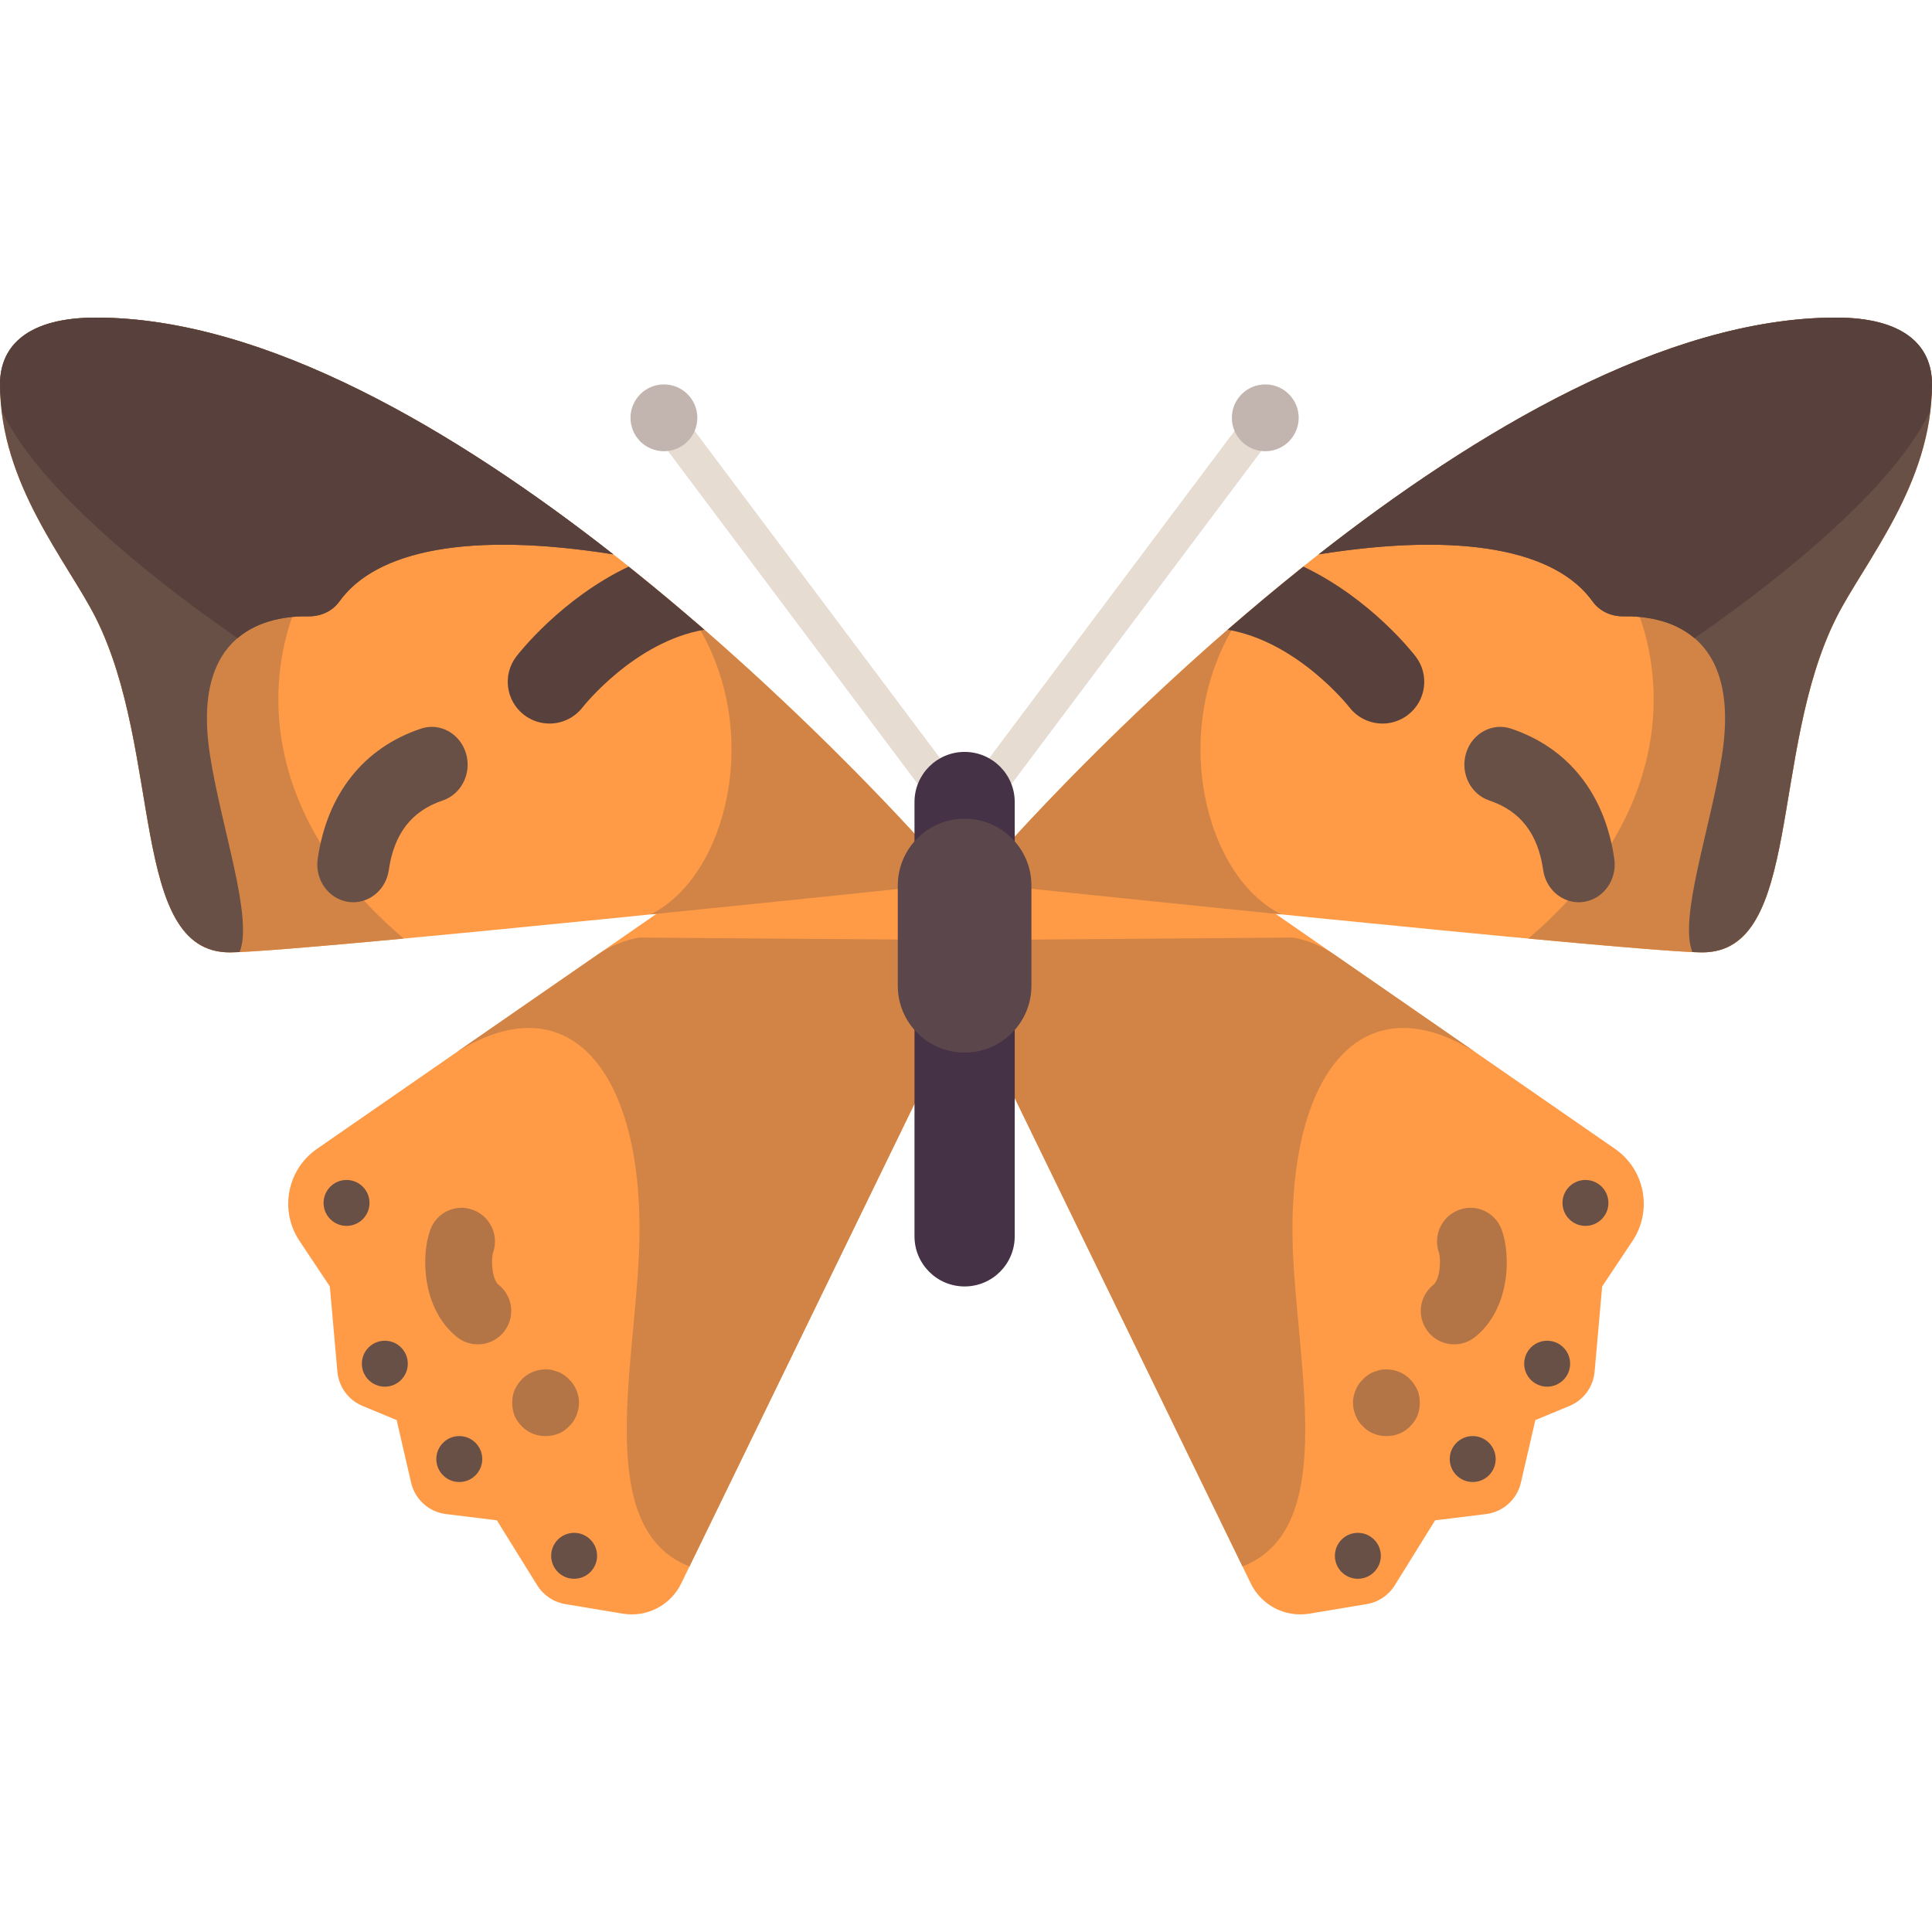 <?xml version="1.0" encoding="iso-8859-1"?>
<!-- Uploaded to: SVG Repo, www.svgrepo.com, Generator: SVG Repo Mixer Tools -->
<svg height="800px" width="800px" version="1.1" id="Layer_1" xmlns="http://www.w3.org/2000/svg" xmlns:xlink="http://www.w3.org/1999/xlink" 
	 viewBox="0 0 512 512" xml:space="preserve">
<path style="fill:#FF9B46;" d="M327.198,234.678l100.792,69.779c7.941,5.498,10.011,16.345,4.655,24.381l-8.056,12.084
	l-2.003,22.599c-0.356,4.023-2.918,7.515-6.649,9.061l-9.056,3.755l-3.826,16.578c-1.025,4.443-4.72,7.77-9.245,8.326l-13.49,1.657
	l-10.692,17.225c-1.646,2.652-4.354,4.466-7.432,4.978l-15.214,2.535c-6.461,1.077-12.848-2.284-15.618-8.221l-66.881-137.519
	v-47.219H327.198z"/>
<path style="fill:#D28446;" d="M342.692,332.805c1.475,31.356,11.436,72.674-13.412,82.321l-64.794-133.23v-32.832l78.105-0.605
	c3.962,0.699,7.727,2.247,11.036,4.535l37.445,25.903C360.03,259.394,340.482,285.842,342.692,332.805z"/>
<path style="fill:#FF9B46;" d="M486.565,84.166c17.707,0,25.435,7.153,25.435,17.706c0,26.562-17.993,47.089-25.435,61.977
	c-17.707,35.415-8.854,88.537-35.415,88.537c-17.707,0-185.927-17.707-185.927-17.707v-8.854
	C265.223,225.824,389.174,84.166,486.565,84.166z"/>
<path style="fill:#D28446;" d="M405.006,248.73c52.231-44.486,31.204-95.948,15.156-106.278l75.978,5.117
	c-3.645,6.002-7.17,11.468-9.575,16.279c-17.707,35.415-8.854,88.537-35.415,88.537C445.976,252.385,427.922,250.869,405.006,248.73
	z"/>
<g>
	<path style="fill:#695046;" d="M418.371,239.105c0.476,0,0.953-0.039,1.435-0.11c5.2-0.828,8.78-5.918,7.998-11.375
		c-2.47-17.183-12.172-29.441-27.32-34.507c-4.985-1.718-10.371,1.226-11.964,6.48c-1.599,5.255,1.161,10.876,6.175,12.553
		c8.214,2.756,12.887,8.791,14.27,18.455C409.681,235.552,413.743,239.105,418.371,239.105z"/>
	<path style="fill:#695046;" d="M448.489,252.305c-3.611-9.143,4.75-32.513,7.824-51.936c5.3-33.476-15.558-37.208-26.043-37.037
		c-3.233,0.052-6.326-1.313-8.211-3.939c-9.78-13.632-34.561-18.536-72.585-12.484c41.483-32.522,92.108-62.745,137.088-62.745
		c17.707,0,25.435,7.153,25.435,17.706c0,26.562-17.993,47.089-25.435,61.977c-17.707,35.415-8.854,88.537-35.415,88.537
		C450.488,252.385,449.554,252.352,448.489,252.305z"/>
</g>
<path style="fill:#58413C;" d="M486.565,84.166c17.707,0,25.435,7.153,25.435,17.706c0,2.496-0.299,4.887-0.592,7.277
	c-10.98,22.821-46.446,49.016-62.358,59.965c-5.845-4.978-13.583-5.863-18.78-5.779c-3.232,0.052-6.326-1.313-8.21-3.939
	c-9.78-13.632-34.561-18.536-72.585-12.484C390.959,114.389,441.585,84.166,486.565,84.166z"/>
<path style="fill:#D28446;" d="M327.692,164.846c-18.201,28.884-8.241,67.619,11.939,77.49c-39.602-3.993-74.408-7.656-74.408-7.656
	v-8.854C265.223,225.824,290.751,196.686,327.692,164.846z"/>
<path style="fill:#58413C;" d="M366.391,191.75c-3.32,0-6.606-1.487-8.793-4.314c-0.163-0.217-13.759-17.41-32.271-20.552
	c6.357-5.531,13.069-11.151,20.066-16.741c17.755,8.442,29.028,22.848,29.79,23.847c3.701,4.851,2.758,11.759-2.075,15.476
	C371.104,191.006,368.734,191.75,366.391,191.75z"/>
<g>
	<path style="fill:#B47546;" d="M387.076,356.103c1.349-0.263,2.663-0.847,3.813-1.766c9.156-7.294,9.652-21.258,7.095-28.396
		c-1.636-4.587-6.711-7.023-11.242-5.328c-4.594,1.603-7.012,6.673-5.434,11.281c0.63,1.824,0.335,7.176-1.456,8.6
		c-3.827,3.047-4.449,8.612-1.402,12.439C380.573,355.601,383.936,356.716,387.076,356.103z"/>
	<path style="fill:#B47546;" d="M367.406,380.582c1.15,0,2.3-0.182,3.363-0.623c1.15-0.44,2.127-1.15,2.923-1.946
		c0.796-0.796,1.504-1.773,1.946-2.836c0.44-1.15,0.623-2.213,0.623-3.45c0-1.15-0.181-2.3-0.623-3.363
		c-0.528-1.064-1.15-2.041-1.946-2.836c-2.041-2.127-5.136-3.009-7.972-2.481c-0.614,0.181-1.15,0.354-1.678,0.536
		c-0.536,0.173-1.064,0.528-1.504,0.796c-0.536,0.354-0.977,0.709-1.331,1.15c-0.882,0.796-1.504,1.773-1.946,2.836
		s-0.709,2.213-0.709,3.363c0,1.236,0.268,2.3,0.709,3.45c0.44,1.064,1.064,2.041,1.946,2.836
		C362.797,379.7,365.01,380.582,367.406,380.582z"/>
</g>
<g>
	<circle style="fill:#695046;" cx="420.162" cy="318.788" r="6.087"/>
	<circle style="fill:#695046;" cx="410.013" cy="361.396" r="6.087"/>
	<circle style="fill:#695046;" cx="359.846" cy="412.305" r="6.087"/>
	<circle style="fill:#695046;" cx="390.281" cy="386.662" r="6.087"/>
</g>
<path style="fill:#FF9B46;" d="M184.802,234.678L84.01,304.456c-7.941,5.498-10.011,16.345-4.655,24.381l8.056,12.084l2.003,22.599
	c0.356,4.023,2.918,7.515,6.649,9.061l9.056,3.755l3.826,16.579c1.025,4.443,4.72,7.77,9.245,8.326l13.49,1.657l10.692,17.225
	c1.646,2.652,4.354,4.466,7.432,4.978l15.214,2.535c6.461,1.077,12.848-2.284,15.618-8.221l66.881-137.519v-47.218H184.802z"/>
<path style="fill:#D28446;" d="M169.308,332.805c-1.475,31.356-11.436,72.674,13.412,82.321l64.794-133.23v-32.832l-78.105-0.605
	c-3.962,0.699-7.727,2.247-11.036,4.535l-37.445,25.903C151.97,259.394,171.519,285.842,169.308,332.805z"/>
<path style="fill:#E6DCD2;" d="M255.631,221.398c-1.392,0-2.706-0.657-3.545-1.773l-79.683-106.244
	c-1.461-1.954-1.064-4.729,0.891-6.2c1.946-1.461,4.721-1.064,6.2,0.891l76.138,101.523l76.138-101.523
	c1.487-1.946,4.263-2.343,6.2-0.891c1.954,1.47,2.352,4.245,0.891,6.2l-79.683,106.244
	C258.338,220.74,257.023,221.398,255.631,221.398z"/>
<path style="fill:#FF9B46;" d="M25.435,84.166C7.728,84.166,0,91.318,0,101.872c0,26.562,17.993,47.089,25.435,61.977
	c17.707,35.415,8.854,88.537,35.415,88.537c17.707,0,185.927-17.707,185.927-17.707v-8.854
	C246.777,225.824,122.826,84.166,25.435,84.166z"/>
<path style="fill:#D28446;" d="M106.994,248.73c-52.231-44.486-31.204-95.948-15.156-106.278l-75.978,5.117
	c3.646,6.002,7.17,11.468,9.575,16.279c17.707,35.415,8.854,88.537,35.415,88.537C66.024,252.385,84.079,250.869,106.994,248.73z"/>
<g>
	<path style="fill:#695046;" d="M93.629,239.105c-0.476,0-0.953-0.039-1.435-0.11c-5.2-0.828-8.78-5.918-7.998-11.375
		c2.47-17.183,12.172-29.441,27.32-34.507c4.985-1.718,10.371,1.226,11.964,6.48c1.599,5.255-1.161,10.876-6.175,12.553
		c-8.214,2.756-12.887,8.791-14.27,18.455C102.32,235.552,98.257,239.105,93.629,239.105z"/>
	<path style="fill:#695046;" d="M63.511,252.305c3.611-9.143-4.75-32.513-7.824-51.936c-5.3-33.476,15.558-37.208,26.043-37.037
		c3.232,0.052,6.326-1.313,8.211-3.939c9.78-13.632,34.561-18.536,72.585-12.484c-41.484-32.521-92.109-62.744-137.089-62.744
		C7.728,84.166,0,91.318,0,101.872c0,26.562,17.993,47.089,25.435,61.977c17.707,35.415,8.854,88.537,35.415,88.537
		C61.512,252.385,62.446,252.352,63.511,252.305z"/>
</g>
<path style="fill:#58413C;" d="M25.435,84.166C7.728,84.166,0,91.318,0,101.872c0,2.496,0.299,4.887,0.592,7.277
	c10.98,22.821,46.446,49.016,62.358,59.965c5.845-4.978,13.583-5.863,18.78-5.779c3.232,0.052,6.326-1.313,8.21-3.939
	c9.78-13.632,34.561-18.536,72.585-12.484C121.041,114.389,70.415,84.166,25.435,84.166z"/>
<path style="fill:#D28446;" d="M184.308,164.846c18.201,28.884,8.241,67.619-11.939,77.49c39.602-3.993,74.408-7.656,74.408-7.656
	v-8.854C246.777,225.824,221.249,196.686,184.308,164.846z"/>
<path style="fill:#58413C;" d="M145.609,191.75c3.32,0,6.606-1.487,8.793-4.314c0.163-0.217,13.759-17.41,32.271-20.552
	c-6.357-5.531-13.069-11.151-20.066-16.741c-17.755,8.442-29.028,22.848-29.79,23.847c-3.701,4.851-2.758,11.759,2.075,15.476
	C140.896,191.006,143.266,191.75,145.609,191.75z"/>
<path style="fill:#463246;" d="M255.631,340.922L255.631,340.922c-7.334,0-13.281-5.946-13.281-13.28V212.544
	c0-7.334,5.946-13.281,13.281-13.281l0,0c7.334,0,13.281,5.946,13.281,13.281v115.098
	C268.911,334.976,262.966,340.922,255.631,340.922z"/>
<g>
	<path style="fill:#B47546;" d="M124.925,356.103c-1.349-0.263-2.663-0.847-3.813-1.766c-9.156-7.294-9.652-21.258-7.095-28.396
		c1.636-4.587,6.71-7.023,11.242-5.328c4.594,1.603,7.012,6.673,5.434,11.281c-0.63,1.824-0.335,7.176,1.456,8.6
		c3.827,3.047,4.449,8.612,1.402,12.439C131.427,355.601,128.065,356.716,124.925,356.103z"/>
	<path style="fill:#B47546;" d="M144.595,380.582c-1.15,0-2.3-0.182-3.363-0.623c-1.15-0.44-2.127-1.15-2.923-1.946
		s-1.504-1.773-1.946-2.836c-0.44-1.15-0.623-2.213-0.623-3.45c0-1.15,0.182-2.3,0.623-3.363c0.528-1.064,1.15-2.041,1.946-2.836
		c2.041-2.127,5.136-3.009,7.972-2.481c0.614,0.181,1.15,0.354,1.678,0.536c0.536,0.173,1.064,0.528,1.504,0.796
		c0.536,0.354,0.977,0.709,1.331,1.15c0.882,0.796,1.504,1.773,1.946,2.836c0.442,1.064,0.709,2.213,0.709,3.363
		c0,1.236-0.268,2.3-0.709,3.45c-0.44,1.064-1.064,2.041-1.946,2.836C149.203,379.7,146.99,380.582,144.595,380.582z"/>
</g>
<g>
	<circle style="fill:#C2B5AF;" cx="175.945" cy="110.727" r="8.854"/>
	<circle style="fill:#C2B5AF;" cx="335.311" cy="110.727" r="8.854"/>
</g>
<path style="fill:#5A464B;" d="M255.631,278.946L255.631,278.946c-9.78,0-17.707-7.927-17.707-17.707v-26.561
	c0-9.78,7.927-17.707,17.707-17.707l0,0c9.78,0,17.707,7.927,17.707,17.707v26.561C273.338,271.018,265.411,278.946,255.631,278.946
	z"/>
<g>
	<circle style="fill:#695046;" cx="91.838" cy="318.788" r="6.087"/>
	<circle style="fill:#695046;" cx="101.983" cy="361.396" r="6.087"/>
	<circle style="fill:#695046;" cx="152.15" cy="412.305" r="6.087"/>
	<circle style="fill:#695046;" cx="121.716" cy="386.662" r="6.087"/>
</g>
</svg>